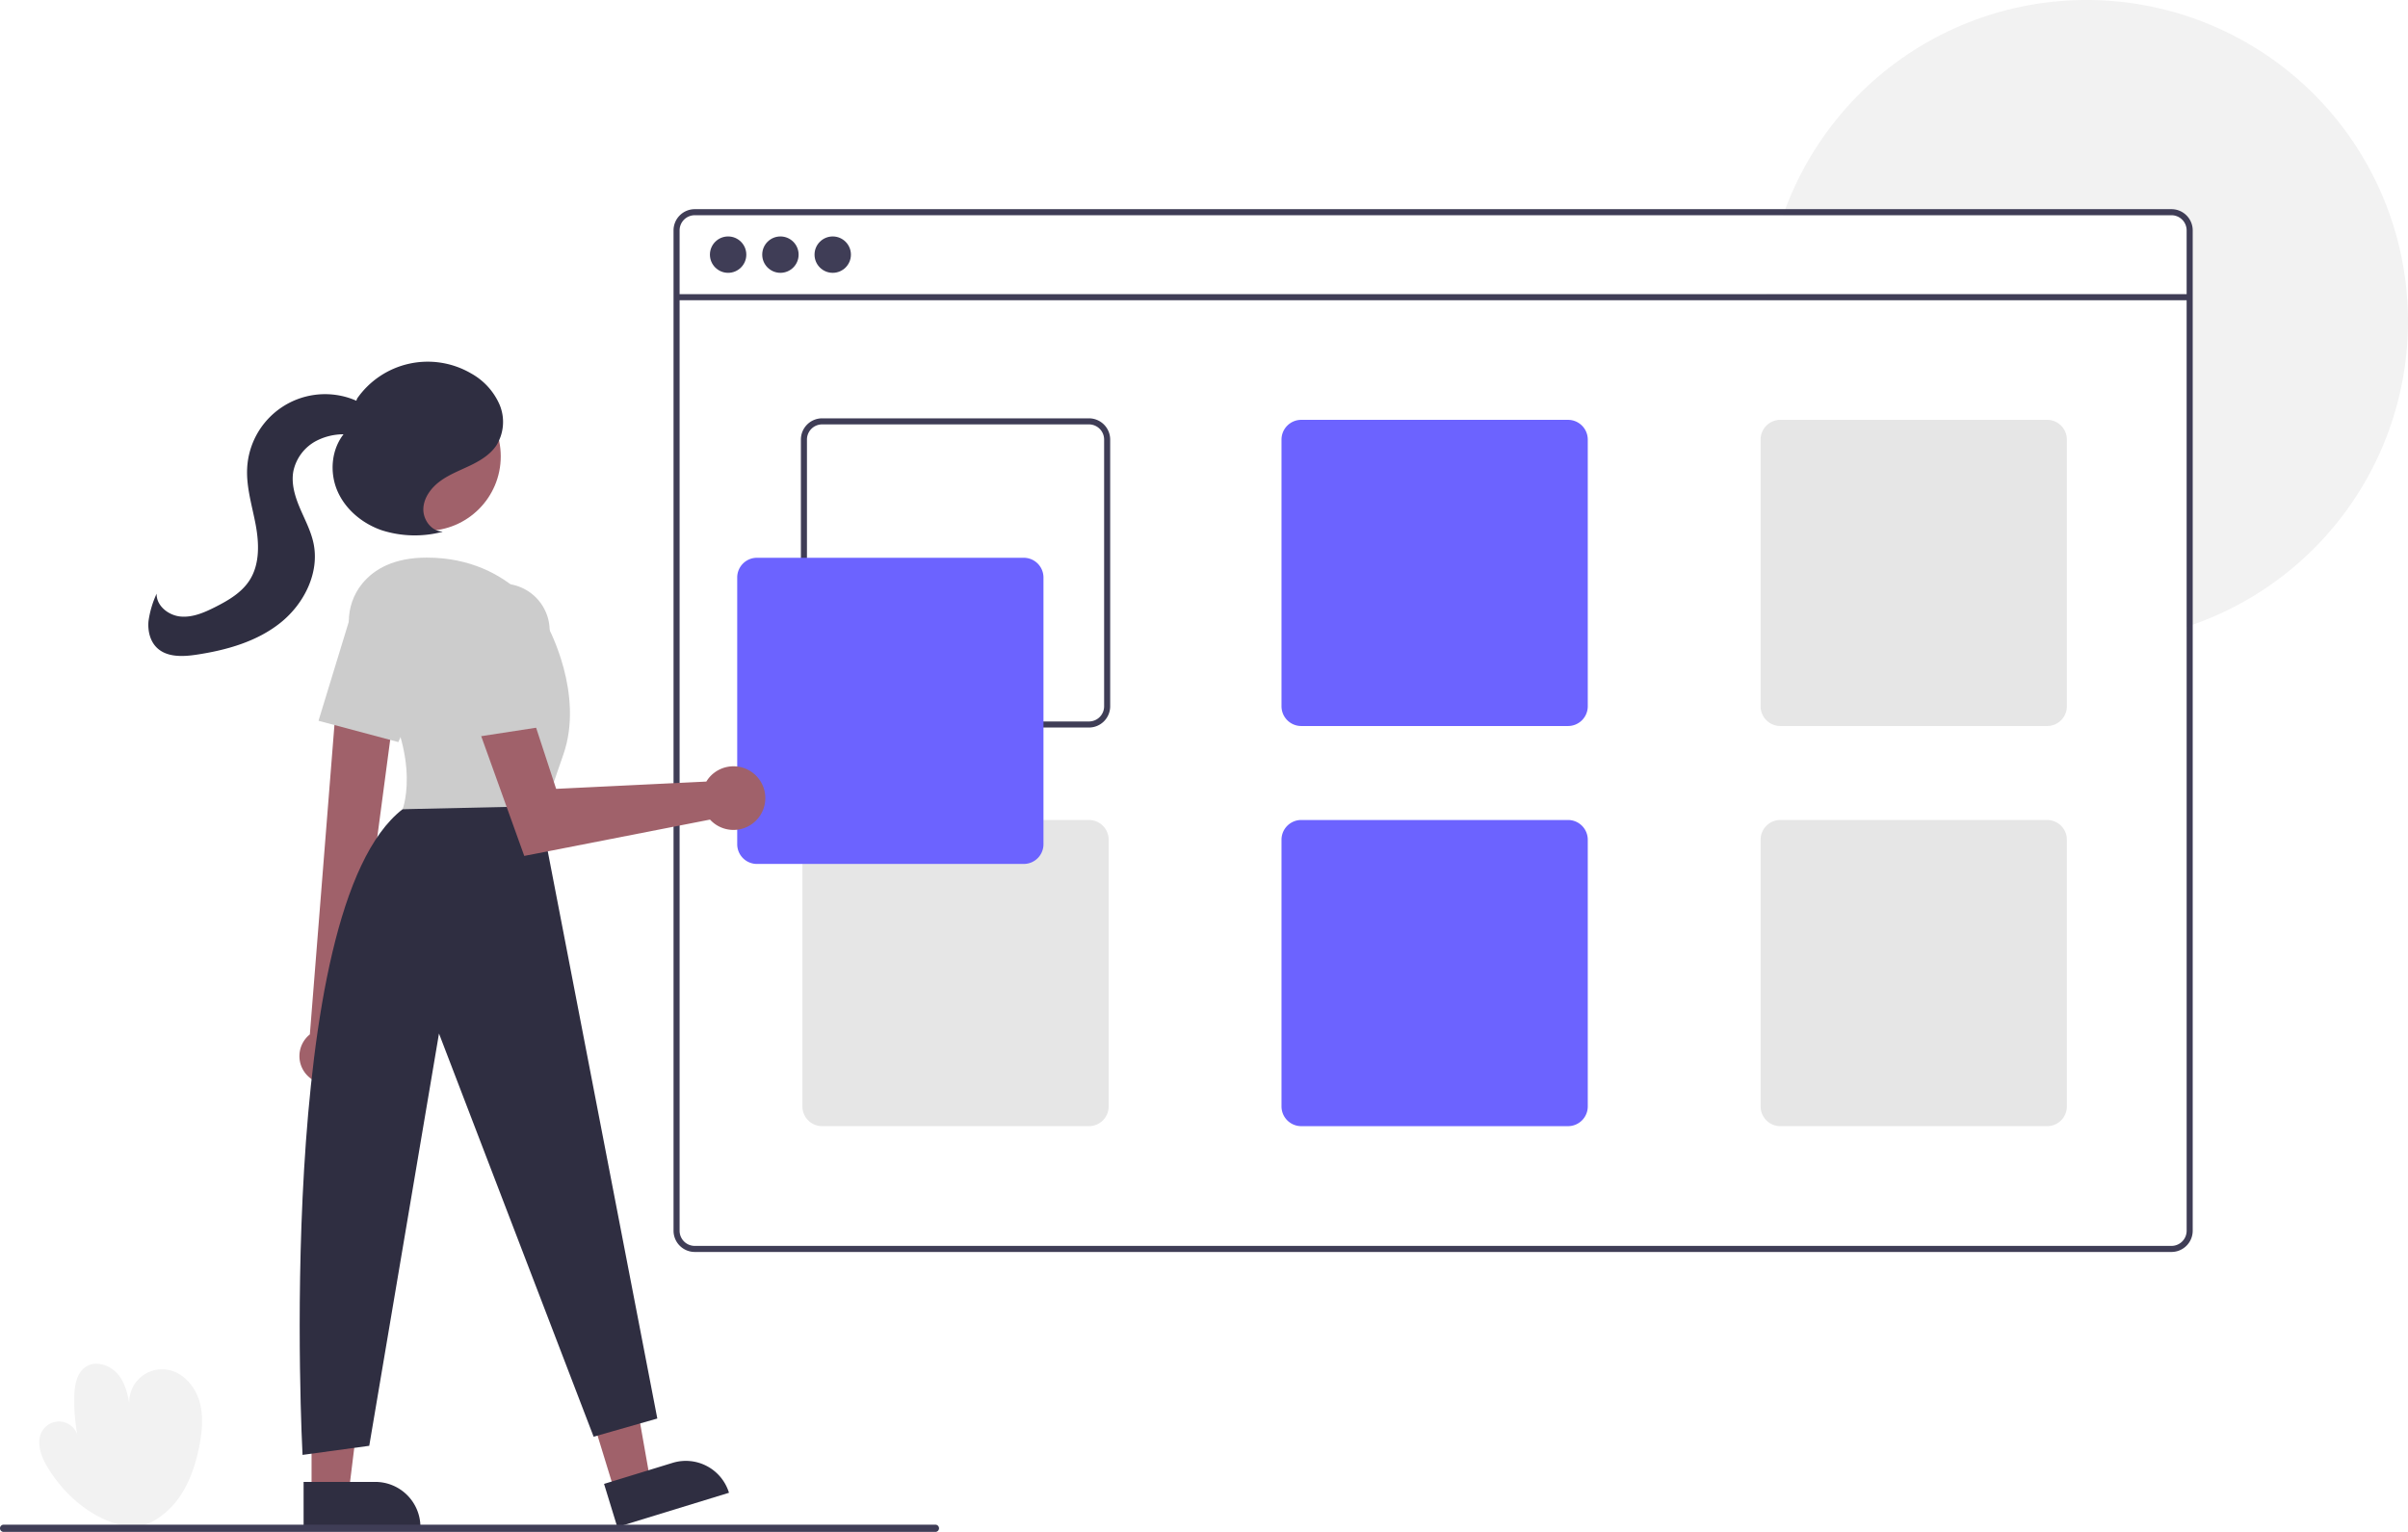 <svg xmlns="http://www.w3.org/2000/svg" width="794.122" height="505.345" data-name="Layer 1"><path fill="#f2f2f2" d="M44.519 503.871C32.268 502.863 21.452 494 15.3 483.357c-2.063-3.569-3.476-8.25-1.14-11.647a6.41 6.41 0 0 1 11.315 1.471 62.045 62.045 0 0 1-.965-12.64c.094-3.587.772-7.641 3.753-9.635 3.46-2.314 8.446-.477 10.962 2.838s3.199 7.626 3.803 11.744a10.83 10.83 0 0 1 12.038-13.657c5.067.765 9.036 5.152 10.585 10.036s1.065 10.181.068 15.207c-1.168 5.894-3.065 11.74-6.48 16.684s-8.489 8.93-14.374 10.139zM794.122 106a106.034 106.034 0 0 1-71 100.08c-.66.23-1.33.46-2 .67V99.04h-138.77c.04-.67.09-1.34.15-2h138.62V76a5.002 5.002 0 0 0-5-5h-128.08c.23-.67.47-1.34.73-2a106.01 106.01 0 0 1 205.35 37z"/><path fill="#3f3d56" d="M716.122 69h-487a7.008 7.008 0 0 0-7 7v330a7.008 7.008 0 0 0 7 7h487a7.008 7.008 0 0 0 7-7V76a7.008 7.008 0 0 0-7-7zm5 337a5.002 5.002 0 0 1-5 5h-487a5.002 5.002 0 0 1-5-5V76a5.002 5.002 0 0 1 5-5h487a5.002 5.002 0 0 1 5 5z"/><path fill="#3f3d56" d="M223.122 97.04h499v2h-499z"/><circle cx="240.122" cy="84" r="6" fill="#3f3d56"/><circle cx="257.372" cy="84" r="6" fill="#3f3d56"/><circle cx="274.622" cy="84" r="6" fill="#3f3d56"/><path fill="#3f3d56" d="M359.122 138h-88a7.008 7.008 0 0 0-7 7v88a7.008 7.008 0 0 0 7 7h88a7.008 7.008 0 0 0 7-7v-88a7.008 7.008 0 0 0-7-7zm5 95a5.002 5.002 0 0 1-5 5h-88a5.002 5.002 0 0 1-5-5v-88a5.002 5.002 0 0 1 5-5h88a5.002 5.002 0 0 1 5 5z"/><path fill="#6c63ff" d="M517.122 138.5h-88a6.513 6.513 0 0 0-6.5 6.5v88a6.513 6.513 0 0 0 6.5 6.5h88a6.513 6.513 0 0 0 6.5-6.5v-88a6.513 6.513 0 0 0-6.5-6.5z"/><path fill="#e6e6e6" d="M675.122 138.5h-88a6.513 6.513 0 0 0-6.5 6.5v88a6.513 6.513 0 0 0 6.5 6.5h88a6.513 6.513 0 0 0 6.5-6.5v-88a6.513 6.513 0 0 0-6.5-6.5zm-316 132h-88a6.513 6.513 0 0 0-6.5 6.5v88a6.513 6.513 0 0 0 6.5 6.5h88a6.513 6.513 0 0 0 6.5-6.5v-88a6.513 6.513 0 0 0-6.5-6.5z"/><path fill="#6c63ff" d="M517.122 270.5h-88a6.513 6.513 0 0 0-6.5 6.5v88a6.513 6.513 0 0 0 6.5 6.5h88a6.513 6.513 0 0 0 6.5-6.5v-88a6.513 6.513 0 0 0-6.5-6.5z"/><path fill="#e6e6e6" d="M675.122 270.5h-88a6.513 6.513 0 0 0-6.5 6.5v88a6.513 6.513 0 0 0 6.5 6.5h88a6.513 6.513 0 0 0 6.5-6.5v-88a6.513 6.513 0 0 0-6.5-6.5z"/><path fill="#6c63ff" d="M337.622 285h-88a6.507 6.507 0 0 1-6.5-6.5v-88a6.507 6.507 0 0 1 6.5-6.5h88a6.507 6.507 0 0 1 6.5 6.5v88a6.507 6.507 0 0 1-6.5 6.5z"/><path fill="#a0616a" d="m202.746 492.088 11.72-3.597-8.296-46.918-17.298 5.308 13.874 45.207z"/><path fill="#2f2e41" d="m240.41 492.438-36.836 11.304-4.367-14.232 22.603-6.937a14.887 14.887 0 0 1 18.6 9.865z"/><path fill="#a0616a" d="m102.748 492.358 12.26-.001 5.832-47.288-18.094.001.002 47.288z"/><path fill="#2f2e41" d="m138.652 503.74-38.53.002-.001-14.887h23.643a14.887 14.887 0 0 1 14.888 14.885z"/><path fill="#a0616a" d="M101.868 355.28a9.162 9.162 0 0 1 .318-14.045l9.506-119.695 19.33 4.83-15.477 116.759a9.212 9.212 0 0 1-13.677 12.151z"/><circle cx="140.579" cy="150.555" r="24.561" fill="#a0616a"/><path fill="#ccc" d="M119.223 217.859c-5.542-7.609-5.713-18.087.257-25.364 3.896-4.75 10.412-8.55 21.292-8.55 29 0 40 23 40 23s12 22 5 42-7 22-7 22l-46-4s7.76-19.832-13.55-49.086z"/><path fill="#ccc" d="m105.038 237.767 9.91-32.42a15.502 15.502 0 0 1 21.93-9.246 15.53 15.53 0 0 1 7.087 20.01l-12.598 28.691z"/><path fill="#2f2e41" d="m177.772 265.945 39 202-21 6-51-133-23 136-22 3s-9.65-179.945 33-213z"/><path fill="#a0616a" d="M233.903 256.477a10.527 10.527 0 0 0-.962 1.35l-49.535 2.401-9.539-29.12-16.562 7.872 15.588 43.372 61.262-11.981a10.496 10.496 0 1 0-.252-13.894z"/><path fill="#ccc" d="M150.375 209.85a15.5 15.5 0 0 1 16.362-17.283 15.53 15.53 0 0 1 14.535 15.472v31.335l-26.936 4.144z"/><path fill="#2f2e41" d="M145.98 175.339c-3.686-.016-6.53-3.897-6.364-7.58s2.638-6.923 5.618-9.093 6.475-3.492 9.798-5.087 6.618-3.586 8.67-6.648a14.716 14.716 0 0 0 1.023-13.505 21.669 21.669 0 0 0-9.333-10.224 28.378 28.378 0 0 0-37.607 8.25l-4.208 11.458c-4.288 5.156-4.968 12.814-2.333 18.98s8.249 10.806 14.582 13.011a35.794 35.794 0 0 0 19.84.595"/><path fill="#2f2e41" d="M123.534 137.179c-1.809-2.9-4.944-4.744-8.186-5.826a25.724 25.724 0 0 0-33.832 23.003c-.344 6.314 1.633 12.49 2.795 18.705s1.393 13.082-2.034 18.396c-2.61 4.048-6.964 6.597-11.261 8.773-3.581 1.813-7.455 3.516-11.453 3.154s-8.017-3.528-7.91-7.54a32.054 32.054 0 0 0-2.682 9.08c-.281 3.155.496 6.56 2.776 8.761 3.313 3.199 8.562 2.965 13.116 2.275 9.857-1.494 19.838-4.296 27.625-10.52s12.955-16.475 10.904-26.232c-.857-4.075-2.87-7.796-4.497-11.63s-2.897-8.026-2.15-12.123a14.735 14.735 0 0 1 7.493-9.982 19.601 19.601 0 0 1 12.523-1.9c2.799.46 6.294 1.173 7.954-1.127a4.508 4.508 0 0 0-.094-4.808 13.248 13.248 0 0 0-3.592-3.56"/><path fill="#3f3d56" d="M308.485 505.345H1.19a1.19 1.19 0 1 1 0-2.381h307.294a1.19 1.19 0 1 1 0 2.381z"/></svg>